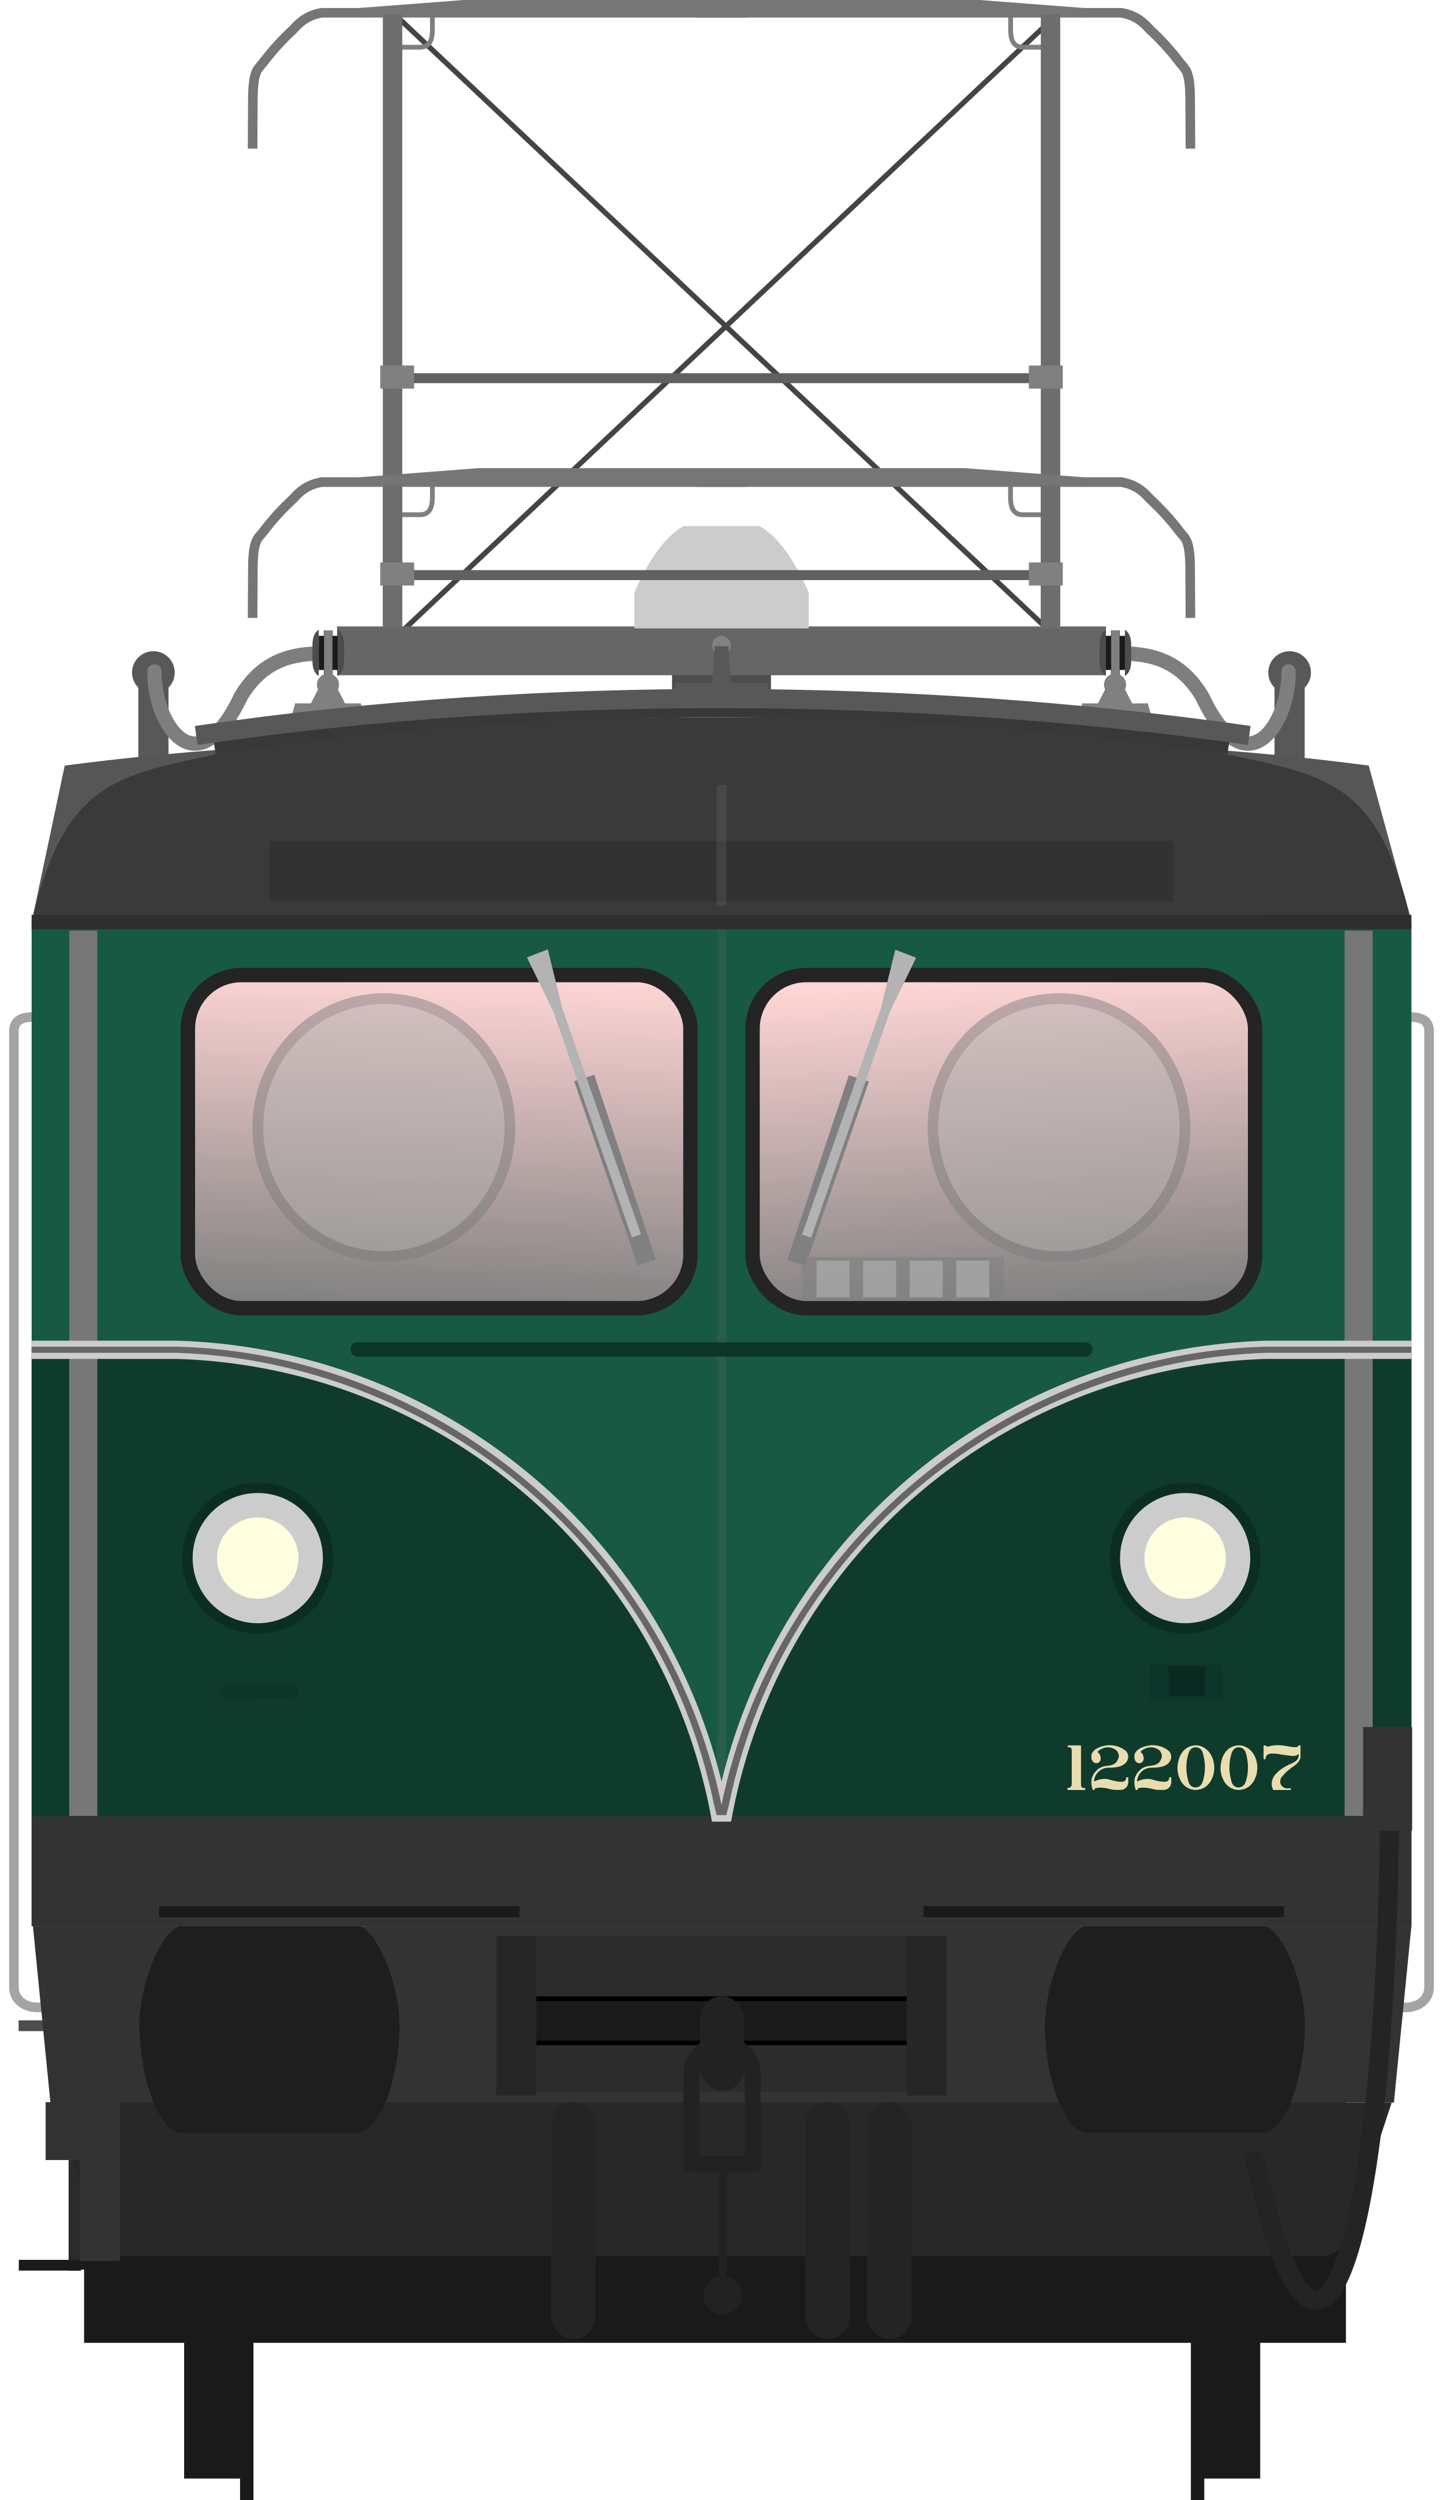 <?xml version="1.0" encoding="utf-8" standalone="no"?>
<!DOCTYPE svg PUBLIC "-//W3C//DTD SVG 1.1//EN" "http://www.w3.org/Graphics/SVG/1.1/DTD/svg11.dtd">
<svg version="1.1" width="301.02" height="521.49" xmlns="http://www.w3.org/2000/svg" xmlns:xlink="http://www.w3.org/1999/xlink">
<defs>
<linearGradient id="linearGradient4798" x1="61.277" x2="169.78" y1="317.29" y2="316.65" gradientUnits="userSpaceOnUse">
<stop stop-color="#ffd5d5" offset="0"/>
<stop stop-color="#808080" offset="1"/>
</linearGradient>
<linearGradient id="linearGradient4102" x1="109.68" x2="106.99" y1="187.34" y2="257.64" gradientUnits="userSpaceOnUse" xlink:href="#linearGradient4798"/>
<linearGradient id="linearGradient4104" x1="230.78" x2="235.09" y1="188.11" y2="257.38" gradientUnits="userSpaceOnUse" xlink:href="#linearGradient4798"/>
<filter id="filter1910-2-0" x="-2.236" y="-.201" width="5.472" height="1.401" color-interpolation-filters="sRGB">
<feGaussianBlur stdDeviation="6.686"/>
</filter>
<filter id="filter1910-2-0-7" x="-2.236" y="-.201" width="5.472" height="1.401" color-interpolation-filters="sRGB">
<feGaussianBlur stdDeviation="6.686"/>
</filter>
<filter id="filter14167" x="-.428" y="-.567" width="1.856" height="2.134" color-interpolation-filters="sRGB">
<feGaussianBlur stdDeviation="3.395"/>
</filter>
</defs>
<g transform="translate(-.191)" fill="none" stroke="#a4a4a4" stroke-width="2">
<g transform="translate(-4.6)">
<path d="m12.729 212.13c-1.685 0.026-5.256-0.299-5.032 3.333v199.3c0.174 2.725 2.706 4.055 5.032 3.976h1.979"/>
</g>
<g transform="matrix(-1 0 0 1 306 0)">
<path d="m12.729 212.13c-1.685 0.026-5.256-0.299-5.032 3.333v199.3c0.174 2.725 2.706 4.055 5.032 3.976h1.979"/>
</g>
</g>
<g transform="translate(-.651 7.445)">
<g transform="translate(-4.028 3.601)">
<path d="m36.678 124.79c-2.459 3e-5 -4.453 1.994-4.453 4.453-3.01e-4 1.183 0.47 2.317 1.307 3.152v22.002h6.293v-22.004c0.836-0.835 1.306-1.968 1.307-3.15-2.7e-5 -2.459-1.994-4.453-4.453-4.453z" fill="#585858"/>
<path d="m142.46 125.3h-65.71c-6.82 0-15.75-1.253-21.828 8.925-9.36 19.773-18.244 5.365-18.025-5.22" fill="none" stroke="#7e7e7e" stroke-linecap="round" stroke-width="3"/>
</g>
<g transform="matrix(-1 0 0 1 306.35 3.601)">
<path d="m36.678 124.79c-2.459 3e-5 -4.453 1.994-4.453 4.453-3.01e-4 1.183 0.47 2.317 1.307 3.152v22.002h6.293v-22.004c0.836-0.835 1.306-1.968 1.307-3.15-2.7e-5 -2.459-1.994-4.453-4.453-4.453z" fill="#585858"/>
<path d="m142.46 125.3h-65.71c-6.82 0-15.75-1.253-21.828 8.925-9.36 19.773-18.244 5.365-18.025-5.22" fill="none" stroke="#7e7e7e" stroke-linecap="round" stroke-width="3"/>
</g>
</g>
<g transform="translate(285.61 .402)">
<g transform="translate(-.486 5.018)">
<g transform="translate(-5.603 -66.149)">
<g transform="translate(-311.05 -89.79)" fill="#1a1a1a">
<rect x="69.941" y="632.17" width="13.436" height="35.357"/>
<rect x="81.608" y="631.65" width="2.796" height="40.684" stroke-width="1.527"/>
<rect transform="scale(-1,1)" x="-294.42" y="632.17" width="13.436" height="35.357"/>
<rect transform="scale(-1,1)" x="-282.75" y="631.65" width="2.796" height="40.684" stroke-width="1.527"/>
</g>
<rect x="-261.98" y="465.72" width="263.23" height="83.71" fill="#1a1a1a" stroke-width=".948"/>
<g transform="translate(-287.96 61.452)" fill-opacity=".999">
<rect x="22.75" y="420.72" width="2.584" height="52.197" fill="#2b2b2b"/>
<rect x="12.364" y="470.67" width="12.97" height="2.243" fill="#1a1a1a"/>
<rect x="12.319" y="420.72" width="13.015" height="2.243" fill="#4d4d4d"/>
</g>
<path d="m-268.53 499.32 9.161 27.725c0.968 3.408 3.704 4.316 5.947 4.316h249.11c2.243 0 4.981-0.908 5.949-4.316l9.159-27.725z" fill="#282828" stroke-width=".973"/>
<path d="m-272.65 462.54 3.646 36.779h280.26l3.648-36.779s-287.56 8.6e-4 -287.56 0z" fill="#333" stroke-width=".975"/>
<g transform="translate(-38.478 203.31)">
<rect x="-129.67" y="261.27" width="78.284" height="32.482" fill="#2c2c2c"/>
<path d="m-129.46 283.54h77.858" fill="none" stroke="#000" stroke-width="1px"/>
<rect x="-129.28" y="274.62" width="77.497" height="8.311" fill="#1a1a1a"/>
<path d="m-129.46 274.34h77.858" fill="none" stroke="#000" stroke-width="1px"/>
<rect x="-137.51" y="261.27" width="8.362" height="33.272" ry="0" fill="#262626"/>
<rect x="-51.916" y="261.27" width="8.362" height="33.272" ry="0" fill="#262626"/>
</g>
<path d="m-270 499.23v12.076h7.139v21.398h8.354v-33.475z" fill="#333"/>
<rect x="-270.48" y="532.38" width="16.012" height="1.777" fill="#1a1a1a"/>
<g transform="matrix(3.771 0 0 3.771 -311.39 74.226)" fill="#242424" stroke-width=".265">
<rect x="38.949" y="112.71" width="2.447" height="13.097" ry="1.224"/>
<rect x="56.424" y="112.71" width="2.447" height="13.097" ry="1.224"/>
<rect x="52.993" y="112.71" width="2.447" height="13.097" ry="1.224"/>
</g>
<rect x="-133.49" y="477.13" width="9.228" height="19.704" ry="4.614" fill="#222" stroke-width=".998"/>
<path d="m-135.26 513.68v-20.229c0-3.538 2.848-6.386 6.386-6.386s6.386 2.848 6.386 6.386v20.229" fill="none" stroke="#222" stroke-width="3.296"/>
<g transform="matrix(.998 0 0 .998 -278.9 66.087)" fill="#222">
<rect x="145" y="445.26" width="10.783" height="3.403" ry="0"/>
<rect x="149.67" y="446.56" width="1.562" height="25.812"/>
<circle cx="150.45" cy="474.31" r="4.062"/>
</g>
<g transform="translate(-288.5 63.211)">
<g transform="translate(100.59,-1.502)" fill="#1e1e1e">
<path d="m-53.415 400.7c-4.223 0.018-9.264 11.975-9.113 21.325 0.156 9.671 3.681 21.932 9.113 21.932h36.029c5.432 0 8.957-12.032 9.113-21.704 0.151-9.351-4.891-21.537-9.113-21.555z"/>
<path d="m171.49 400.66c4.222 0.018 9.264 11.975 9.113 21.325-0.156 9.671-3.681 21.932-9.113 21.932h-36.028c-5.432 0-8.956-12.032-9.113-21.703-0.151-9.35 4.89-21.536 9.113-21.554z"/>
</g>
</g>
</g>
</g>
<g transform="translate(-294.74 5.761)" fill="none">
<g stroke-width="1px">
<g transform="matrix(1 0 0 1.167 .047 -8.4)" stroke="#444">
<path d="m91.95 4.928 137.41 110.86"/>
<path d="m229.08 4.928-137.41 110.86"/>
</g>
<path d="m219.93 94.525v3.054c0.01 2.389 0.743 3.628 2.588 3.628h4.218" stroke="#7f7f7f"/>
<g transform="translate(63.022,95.451)" stroke="#7f7f7f">
<path d="m36.309-98.452v3.054c-0.01 2.389-0.743 3.628-2.588 3.628h-4.218"/>
<path d="m156.93-98.452v3.054c0.01 2.389 0.743 3.628 2.588 3.628h4.218"/>
</g>
</g>
<g transform="translate(9.871,-61.202)" stroke="#767676" stroke-width="2">
<g transform="translate(-15.419,-6.746)">
<path d="m170.3 64.452h-88.478c-2.784 0.46-4.515 1.799-5.912 3.417-2.315 2.146-4.469 4.468-6.394 7.043-1.132 1.391-1.955 1.662-2.083 6.86l-0.066 11.023"/>
<path d="m89.585 64.456 24.923-1.909h55.8"/>
</g>
<g transform="translate(0,-6.839)">
<path d="m144.66 64.545h88.478c2.784 0.46 4.515 1.799 5.912 3.417 2.315 2.146 4.469 4.468 6.394 7.043 1.132 1.391 1.955 1.662 2.083 6.86l0.066 11.023"/>
<path d="m225.37 64.549-24.923-1.909h-55.8"/>
</g>
</g>
</g>
<g transform="matrix(1 0 0 3.874 -288.96 -265.26)" fill="#6d6d6d" stroke-width="1.022">
<rect x="83.214" y="69.133" width="4.05" height="32.877"/>
<rect x="220.47" y="69.133" width="4.05" height="32.877"/>
</g>
<path d="m-195.41 100.28v3.054c-0.01 2.389-0.743 3.628-2.588 3.628h-4.218" fill="none" stroke="#7f7f7f" stroke-width="1px"/>
<rect x="-145.42" y="121.87" width="20.635" height="26.97" fill="#4d4d4d"/>
<rect x="-215.3" y="130.27" width="160.4" height="10.182" fill="#666"/>
<g transform="translate(-284.87 35.61)" fill="none" stroke="#767676" stroke-width="2">
<g transform="translate(-15.419 .093)">
<path d="m170.3 64.452h-88.478c-2.784 0.46-4.515 1.799-5.912 3.417-2.315 2.146-4.469 4.468-6.394 7.043-1.132 1.391-1.955 1.662-2.083 6.86l-0.066 11.023"/>
<path d="m89.585 64.456 24.923-1.909h55.8"/>
</g>
<path d="m144.66 64.545h88.478c2.784 0.46 4.515 1.799 5.912 3.417 2.315 2.146 4.469 4.468 6.394 7.043 1.132 1.391 1.955 1.662 2.083 6.86l0.066 11.023"/>
<path d="m225.37 64.549-24.923-1.909h-55.8"/>
</g>
<g transform="translate(-288.96 28.695)" fill="#6d6d6d">
<rect x="83.214" y="72.233" width="4.05" height="29.777"/>
<rect x="220.47" y="72.233" width="4.05" height="29.777"/>
</g>
<path d="m-143.02 109.34c-4.431 2.501-7.759 8.183-10.256 13.82v7.519h36.363v-7.519c-2.497-5.637-5.825-11.319-10.256-13.82z" fill="#ccc"/>
<ellipse cx="-135.1" cy="134.24" rx="1.933" ry="1.993" fill="#828282"/>
<g transform="translate(-294.74 16.744)">
<path d="m89.418 102.82h140.44" fill="none" stroke="#606060" stroke-width="2.077"/>
<g transform="translate(.2 4)" fill="#808080">
<rect x="88.247" y="96.179" width="7.075" height="4.817"/>
<rect x="223.56" y="96.179" width="7.075" height="4.817"/>
</g>
</g>
<g transform="translate(-294.74 26.744)">
<path d="m89.418 51.741h140.44" fill="none" stroke="#606060" stroke-width="2.077"/>
<g transform="translate(.2 -47.075)" fill="#808080">
<rect x="88.247" y="96.179" width="7.075" height="4.817"/>
<rect x="223.56" y="96.179" width="7.075" height="4.817"/>
</g>
</g>
<g transform="translate(-.971)">
<g transform="translate(-24,4)">
<g transform="translate(-294.32 20.744)">
<g transform="matrix(0 -.506 -.506 0 335.7 158.82)">
<g transform="translate(-17.553 -.609)">
<rect x="104.94" y="133.71" width="14.067" height="7.892" fill="#1a1a1a" stroke-width="1.494"/>
<path d="m108.35 131.13h6.755c5.287-0.049 6.372 2.584 6.372 2.584h-19.016s1.115-2.535 5.887-2.584z" fill="#4d4d4d"/>
<path d="m108.35 144.18h6.755c5.287 0.049 6.372-2.584 6.372-2.584h-19.016s1.115 2.535 5.887 2.584z" fill="#4d4d4d"/>
<g transform="translate(15.797 .37)" fill="#3a3a3a" stroke-width="1.149">
<rect x="86.884" y="135.46" width="18.585" height=".585"/>
<rect x="86.884" y="138.53" width="18.585" height=".585"/>
</g>
</g>
<rect transform="matrix(0,-1,-1,0,0,0)" x="-138.73" y="-103.71" width="3.363" height="18.585" fill="#808080" stop-color="#000" stroke-linecap="round" stroke-linejoin="bevel" stroke-width="1.975"/>
</g>
</g>
<g fill="#808080" stroke-linecap="round" stroke-linejoin="bevel">
<rect transform="matrix(.971 .24 -.279 .96 0 0)" x="6.242" y="146.64" width="2.497" height="13.661" stop-color="#000" stroke-width=".882"/>
<rect transform="matrix(-.971 .24 .279 .96 0 0)" x="60.119" y="133.18" width="2.497" height="13.661" stop-color="#000" stroke-width=".882"/>
<rect x="-34.851" y="142.32" width="13.643" height="2.849" stop-color="#000" stroke-width=".98"/>
<circle cx="-28.03" cy="138.42" r="2.307" stop-color="#000"/>
<path d="m-29.593 138.42h3.127l2.312 4.5h-7.75z" stop-color="#000" stroke-width="1.075"/>
</g>
</g>
<g transform="translate(-188.19 4)">
<g transform="translate(-294.32 20.744)">
<g transform="matrix(0 -.506 -.506 0 335.7 158.82)">
<g transform="translate(-17.553 -.609)">
<rect x="104.94" y="133.71" width="14.067" height="7.892" fill="#1a1a1a" stroke-width="1.494"/>
<path d="m108.35 131.13h6.755c5.287-0.049 6.372 2.584 6.372 2.584h-19.016s1.115-2.535 5.887-2.584z" fill="#4d4d4d"/>
<path d="m108.35 144.18h6.755c5.287 0.049 6.372-2.584 6.372-2.584h-19.016s1.115 2.535 5.887 2.584z" fill="#4d4d4d"/>
<g transform="translate(15.797 .37)" fill="#3a3a3a" stroke-width="1.149">
<rect x="86.884" y="135.46" width="18.585" height=".585"/>
<rect x="86.884" y="138.53" width="18.585" height=".585"/>
</g>
</g>
<rect transform="matrix(0,-1,-1,0,0,0)" x="-138.73" y="-103.71" width="3.363" height="18.585" fill="#808080" stop-color="#000" stroke-linecap="round" stroke-linejoin="bevel" stroke-width="1.975"/>
</g>
</g>
<g fill="#808080" stroke-linecap="round" stroke-linejoin="bevel">
<rect transform="matrix(.971 .24 -.279 .96 0 0)" x="6.242" y="146.64" width="2.497" height="13.661" stop-color="#000" stroke-width=".882"/>
<rect transform="matrix(-.971 .24 .279 .96 0 0)" x="60.119" y="133.18" width="2.497" height="13.661" stop-color="#000" stroke-width=".882"/>
<rect x="-34.851" y="142.32" width="13.643" height="2.849" stop-color="#000" stroke-width=".98"/>
<circle cx="-28.03" cy="138.42" r="2.307" stop-color="#000"/>
<path d="m-29.593 138.42h3.127l2.312 4.5h-7.75z" stop-color="#000" stroke-width="1.075"/>
</g>
</g>
</g>
<rect x="-279.01" y="191.93" width="287.83" height="209.48" fill="#175943" stroke-width=".856"/>
<path d="m-279.01 281.97v96.492h141.91c-9.679-54.537-56.277-94.812-111.64-96.492z" fill="#0f3b2d" stop-color="#000"/>
<path d="m8.82 281.97v96.492h-141.91c9.679-54.537 56.277-94.812 111.64-96.492z" fill="#0f3b2d" stop-color="#000"/>
<g fill="#fdee00">
<g stroke-linejoin="bevel">
<path d="m-135.1 193.31v185.15" fill="none" opacity=".165" stop-color="#000" stroke="#757575" stroke-width="2"/>
</g>
</g>
<g transform="translate(-306.29 15.29)" stroke="#242424" stroke-linecap="round" stroke-linejoin="bevel" stroke-width="3">
<rect x="59.876" y="187.7" width="104.83" height="69.492" ry="11.2" fill="url(#linearGradient4102)"/>
<rect x="177.67" y="187.7" width="104.83" height="69.492" ry="11.2" fill="url(#linearGradient4104)"/>
</g>
<path d="m-279.01 191.93 6.907-32.637c45.263-5.947 92.551-6.1 138.94-6.1v38.737" fill="#565656" stroke-width=".807"/>
<path d="m8.818 191.93-8.907-32.637c-45.263-5.947-90.551-6.1-136.94-6.1v38.737" fill="#565656" stroke-width=".807"/>
<path d="m-135.1 149.2c-38.349 0-67.311 1.732-103.85 7.42-22.064 4.702-33.137 5.595-40.066 35.316 0 0 287.83-1.5e-4 287.83 0-6.929-29.722-18-30.614-40.064-35.316-36.537-5.688-65.501-7.42-103.85-7.42zm28.048-37.853v185.15" fill="#3a3a3a" stroke-width=".885"/>
<rect x="-279.01" y="378.46" width="287.83" height="22.951" fill="#333" stroke-width="1.015"/>
<path d="m-238.94 154.62c70.732-10.246 139.86-9.535 207.7 0" fill="none" stop-color="#000" stroke="#383838" stroke-linecap="square" stroke-linejoin="bevel" stroke-width="4"/>
<path d="m-242.69 152.73c70.732-10.246 147.86-9.535 215.7 0" fill="none" stop-color="#000" stroke="#585858" stroke-linecap="square" stroke-linejoin="bevel" stroke-width="4"/>
<g transform="translate(-294.88 22)">
<g transform="matrix(.99 -.14 -.14 -.99 67.368 459.91)">
<g transform="matrix(3.652 .939 -.939 3.652 58.842 -36.134)">
<path d="m43.485 63.605-0.895 0.746-7.061-8.146 0.81-0.682z" fill="#808080"/>
<path d="m37.227 56.84 8.799 9.885 2.489 2.207-0.895 0.852-1.99-2.708-8.801-9.885z" fill="#b3b3b3"/>
</g>
</g>
<g transform="rotate(188.06 142.29 221.07)">
<g transform="matrix(3.652 .939 -.939 3.652 58.842 -36.134)">
<path d="m43.485 63.605-0.895 0.746-7.061-8.146 0.81-0.682z" fill="#808080"/>
<path d="m37.227 56.84 8.799 9.885 2.489 2.207-0.895 0.852-1.99-2.708-8.801-9.885z" fill="#b3b3b3"/>
</g>
</g>
</g>
<g transform="translate(.265)" fill="#777">
<rect transform="matrix(-.815 0 0 2.31 -30.736 -214.31)" x="288.15" y="176.64" width="7.176" height="79.939" filter="url(#filter1910-2-0)"/>
<rect transform="matrix(-.815 0 0 2.31 235.31 -214.31)" x="288.15" y="176.64" width="7.176" height="79.939" filter="url(#filter1910-2-0-7)"/>
</g>
<g transform="matrix(3.402 0 0 3.402 -473.55 -222.42)">
<g transform="matrix(1.226,0,0,1.226,-14.438,-40.615)">
<circle transform="matrix(-.707 .707 .707 .707 0 0)" cx="34.068" cy="198.3" r="3.781" fill="#0b2e23" stroke-width=".275"/>
<circle transform="matrix(-.707 .707 .707 .707 0 0)" cx="34.068" cy="198.3" r="3.257" fill="#ccc" stroke-width=".237"/>
<circle transform="matrix(-.707 .707 .707 .707 0 0)" cx="34.068" cy="198.3" r="2.035" fill="#ffffe0" stroke-width=".202"/>
</g>
<g transform="matrix(1.226,0,0,1.226,-71.304,-40.615)">
<circle transform="matrix(-.707 .707 .707 .707 0 0)" cx="34.068" cy="198.3" r="3.781" fill="#0b2e23" stroke-width=".275"/>
<circle transform="matrix(-.707 .707 .707 .707 0 0)" cx="34.068" cy="198.3" r="3.257" fill="#ccc" stroke-width=".237"/>
<circle transform="matrix(-.707 .707 .707 .707 0 0)" cx="34.068" cy="198.3" r="2.035" fill="#ffffe0" stroke-width=".202"/>
</g>
</g>
</g>
<g>
<rect transform="translate(285.61 .402)" x="-118.27" y="261.8" width="42.015" height="9.176" fill="#808080" opacity=".596" stop-color="#000" style="paint-order:stroke fill markers"/>
<g transform="translate(-.175 -.147)" fill="#b3b3b3" opacity=".596">
<rect x="170.5" y="263.11" width="6.889" height="7.657" opacity="1" stop-color="#000" style="paint-order:stroke fill markers"/>
<rect x="180.22" y="263.11" width="6.889" height="7.657" stop-color="#000" style="paint-order:stroke fill markers"/>
<rect x="189.94" y="263.11" width="6.889" height="7.657" stop-color="#000" style="paint-order:stroke fill markers"/>
<rect x="199.66" y="263.11" width="6.889" height="7.657" stop-color="#000" style="paint-order:stroke fill markers"/>
</g>
</g>
<g transform="matrix(.988 0 0 .988 .075 3.369)" fill="#ccc">
<path d="m6.6 279.65v3.848h30.643a118.42 118.42 0 0 1 113 97.668h3.779a122.11 122.11 0 0 0-116.78-101.52z" stop-color="#000"/>
<path d="m297.94 279.65v3.848h-30.643a118.42 118.42 0 0 0-113 97.668h-3.779a122.11 122.11 0 0 1 116.78-101.52z" stop-color="#000"/>
</g>
<g transform="translate(-.739)">
<path d="m48.2 352.97 13.362-0.364" fill="#ff0" stop-color="#000" stroke="#0d3529" stroke-linecap="round" stroke-linejoin="bevel" stroke-width="3"/>
<g transform="translate(-164.12,204.65)">
<g transform="translate(384,-225.42)">
<g transform="translate(0,-3.714)">
<g transform="matrix(3.771,0,0,3.771,-35.759,16.168)">
<rect x="14.947" y="94.274" width="4.063" height="2.032" fill="#0d3529"/>
<rect x="16.011" y="94.371" width="2.032" height="1.645" fill="#0a2920"/>
</g>
</g>
</g>
</g>
</g>
<g transform="translate(-9.496 -1.599)" fill="#1a1a1a" stroke-width=".843">
<rect x="42.684" y="399.22" width="75.179" height="2.307"/>
<rect x="202.15" y="399.22" width="75.179" height="2.307"/>
</g>
<path d="m289.88 375.19c-0.375 89.194-13.922 140.3-28.125 75.47" fill="none" stroke="#242424" stroke-linecap="round" stroke-width="3.99"/>
<rect x="284.35" y="360.24" width="10.229" height="21.642" ry="0" fill="#333" stroke-width=".868"/>
<path d="m74.616 281.5h151.79" fill="none" stop-color="#000" stroke="#0d3529" stroke-linecap="round" stroke-linejoin="bevel" stroke-width="3"/>
<rect transform="matrix(9.9 0 0 .88 -159.33 24.788)" x="21.779" y="171.16" width="19.033" height="14.376" fill="#323232" filter="url(#filter14167)" stop-color="#000" style="mix-blend-mode:normal"/>
<path d="m150.51 163.75v25.15" fill="none" opacity=".165" stop-color="#000" stroke="#969696" stroke-width="2"/>
<path d="m6.594 192.34 287.83-6e-3" fill="none" stop-color="#000" stroke="#2e2e2e" stroke-linejoin="bevel" stroke-width="3"/>
<path d="m149.07 134.79-0.553 7.643h3.983l-0.553-7.643z" fill="#585858" stroke-width=".29"/>
<rect x="140.79" y="142.44" width="19.43" height="5.231" fill="#585858" stop-color="#000"/>
<g fill="#e9ddaf" stop-color="#000" stroke-linecap="round" stroke-linejoin="bevel" stroke-width="5" style="paint-order:stroke fill markers">
<path d="m222.82 364.08h2.552q0.137-7e-3 0.137 0.085v8.268q0 0.111 0.065 0.247 0.104 0.169 0.299 0.247 0.085 0.046 0.443 0.046 0.039 0 0.059 0.039v0.299q-7e-3 0.072-0.033 0.072h-3.568q-0.104-0.026-0.104-0.117v-0.221q-7e-3 -0.098 0.189-0.091 0.345-0.052 0.417-0.13 0.189-0.208 0.208-0.267 0.019-0.065 0.059-0.234l0.033-0.156v-7.116q-0.019-0.247-0.098-0.345-0.098-0.13-0.195-0.182l-0.137-0.052-0.039-0.013q7e-3 0-0.085-7e-3h-0.182q-0.091 0-0.098-0.059v-0.26q0.026-0.052 0.078-0.052z"/>
<path d="m231.25 364.04h0.312l0.208 7e-3q0.358 0.026 0.723 0.085 0.54 0.117 0.677 0.169 0.143 0.046 0.241 0.091 0.104 0.039 0.345 0.156l0.358 0.182 0.26 0.156 0.182 0.117 0.241 0.182q0.124 0.104 0.182 0.189 0.019 0 0.072 0.091 0.137 0.176 0.234 0.488l0.046 0.189 0.013 0.195v0.312q-0.059 0.391-0.234 0.697-0.15 0.228-0.254 0.365-0.052 0.059-0.143 0.143-0.091 0.078-0.241 0.182-0.15 0.104-0.417 0.247-0.169 0.078-0.267 0.124-0.098 0.039-0.306 0.098-0.202 0.059-0.508 0.104-0.306 0.046-0.586 0.078-0.28 0.033-0.898 0.046-0.618 7e-3 -0.71 0.026-0.091 0.019-0.189 0.039-0.098 0.019-0.241 0.059-0.143 0.039-0.319 0.13-0.319 0.137-0.514 0.28-0.195 0.143-0.247 0.189-0.052 0.046-0.104 0.098-0.046 0.046-0.124 0.124t-0.124 0.13q-0.039 0.052-0.117 0.163-0.078 0.111-0.156 0.234-0.072 0.117-0.124 0.234-0.052 0.111-0.124 0.299-0.072 0.182-0.111 0.378-0.033 0.195-0.065 0.495l0.436-0.182 0.091-0.039 0.378-0.137v7e-3q0.632-0.176 1.458-0.195l0.241 0.013q0.397 0.059 0.814 0.189 0.417 0.13 0.905 0.241 0.488 0.111 0.937 0.143 0.449 0.033 0.749 0t0.508-0.26q0.124-0.156 0.15-0.228 0.033-0.072 0.026-0.339 0.033-0.091 0.13-0.091h0.254q0.078 0.033 0.072 0.098v1.048q-0.137 0.586-0.26 0.768-0.124 0.176-0.306 0.326-0.176 0.15-0.286 0.215-0.111 0.059-0.352 0.117 0 0.013-0.234 0.052l-0.566 0.019q-0.931 7e-3 -1.452-0.104-0.514-0.111-1.048-0.241-0.534-0.137-1.595-0.137-0.762 0.091-0.846 0.176-0.085 0.085-0.085 0.221-7e-3 0.085-0.117 0.085h-0.195q-0.078-0.013-0.104-0.098-0.019-0.085-0.137-0.469-0.111-0.384-0.111-1.016 0-0.638 0.078-0.859 0.078-0.221 0.15-0.397 0.072-0.176 0.176-0.378 0.104-0.202 0.267-0.397 0.169-0.202 0.436-0.475 0.267-0.273 0.41-0.365 0.143-0.091 0.247-0.143 0.111-0.059 0.221-0.111 0.117-0.059 0.339-0.137 0.228-0.078 0.475-0.124 0.254-0.052 0.586-0.085 0.339-0.039 0.482-0.059 0.143-0.026 0.319-0.085 0.182-0.059 0.358-0.13 0.176-0.078 0.495-0.306 0.221-0.169 0.495-0.729 0.273-0.566 0.169-0.977-0.104-0.417-0.306-0.716-0.202-0.306-0.801-0.586-0.599-0.286-1.198-0.247-0.599 0.039-0.794 0.111-0.189 0.072-0.358 0.15-0.169 0.072-0.247 0.111-0.078 0.039-0.137 0.072-0.052 0.033-0.163 0.124-0.111 0.085-0.189 0.137-0.072 0.052-0.137 0.117-0.059 0.065-0.072 0.15 0.254 0.202 0.358 0.378 0.104 0.169 0.169 0.345 0.072 0.169 0.111 0.508 0.046 0.339-0.176 0.71-0.215 0.365-0.618 0.384-0.404 0.013-0.605-0.124-0.202-0.143-0.306-0.293-0.098-0.156-0.163-0.332-0.065-0.176-0.078-0.684-7e-3 -0.514 0.312-0.918 0.326-0.404 0.573-0.553 0.254-0.156 0.501-0.273 0.247-0.124 0.449-0.202 0.202-0.078 0.527-0.169 0.326-0.098 0.99-0.176l0.137-0.013h0.039z"/>
<path d="m240.22 364.04h0.312l0.208 7e-3q0.358 0.026 0.723 0.085 0.54 0.117 0.677 0.169 0.143 0.046 0.241 0.091 0.104 0.039 0.345 0.156l0.358 0.182 0.26 0.156 0.182 0.117 0.241 0.182q0.124 0.104 0.182 0.189 0.019 0 0.072 0.091 0.137 0.176 0.234 0.488l0.046 0.189 0.013 0.195v0.312q-0.059 0.391-0.234 0.697-0.15 0.228-0.254 0.365-0.052 0.059-0.143 0.143-0.091 0.078-0.241 0.182-0.15 0.104-0.417 0.247-0.169 0.078-0.267 0.124-0.098 0.039-0.306 0.098-0.202 0.059-0.508 0.104-0.306 0.046-0.586 0.078-0.28 0.033-0.898 0.046-0.618 7e-3 -0.71 0.026-0.091 0.019-0.189 0.039-0.098 0.019-0.241 0.059-0.143 0.039-0.319 0.13-0.319 0.137-0.514 0.28-0.195 0.143-0.247 0.189-0.052 0.046-0.104 0.098-0.046 0.046-0.124 0.124t-0.124 0.13q-0.039 0.052-0.117 0.163-0.078 0.111-0.156 0.234-0.072 0.117-0.124 0.234-0.052 0.111-0.124 0.299-0.072 0.182-0.111 0.378-0.033 0.195-0.065 0.495l0.436-0.182 0.091-0.039 0.378-0.137v7e-3q0.632-0.176 1.458-0.195l0.241 0.013q0.397 0.059 0.814 0.189 0.417 0.13 0.905 0.241 0.488 0.111 0.938 0.143 0.449 0.033 0.749 0t0.508-0.26q0.124-0.156 0.15-0.228 0.033-0.072 0.026-0.339 0.033-0.091 0.13-0.091h0.254q0.078 0.033 0.072 0.098v1.048q-0.137 0.586-0.26 0.768-0.124 0.176-0.306 0.326-0.176 0.15-0.286 0.215-0.111 0.059-0.352 0.117 0 0.013-0.234 0.052l-0.566 0.019q-0.931 7e-3 -1.452-0.104-0.514-0.111-1.048-0.241-0.534-0.137-1.595-0.137-0.762 0.091-0.846 0.176-0.085 0.085-0.085 0.221-7e-3 0.085-0.117 0.085h-0.195q-0.078-0.013-0.104-0.098-0.019-0.085-0.137-0.469-0.111-0.384-0.111-1.016 0-0.638 0.078-0.859 0.078-0.221 0.15-0.397 0.072-0.176 0.176-0.378 0.104-0.202 0.267-0.397 0.169-0.202 0.436-0.475 0.267-0.273 0.41-0.365 0.143-0.091 0.247-0.143 0.111-0.059 0.221-0.111 0.117-0.059 0.339-0.137 0.228-0.078 0.475-0.124 0.254-0.052 0.586-0.085 0.339-0.039 0.482-0.059 0.143-0.026 0.319-0.085 0.182-0.059 0.358-0.13 0.176-0.078 0.495-0.306 0.221-0.169 0.495-0.729 0.273-0.566 0.169-0.977-0.104-0.417-0.306-0.716-0.202-0.306-0.801-0.586-0.599-0.286-1.198-0.247-0.599 0.039-0.794 0.111-0.189 0.072-0.358 0.15-0.169 0.072-0.247 0.111-0.078 0.039-0.137 0.072-0.052 0.033-0.163 0.124-0.111 0.085-0.189 0.137-0.072 0.052-0.137 0.117-0.059 0.065-0.072 0.15 0.254 0.202 0.358 0.378 0.104 0.169 0.169 0.345 0.072 0.169 0.111 0.508 0.046 0.339-0.176 0.71-0.215 0.365-0.618 0.384-0.404 0.013-0.605-0.124-0.202-0.143-0.306-0.293-0.098-0.156-0.163-0.332-0.065-0.176-0.078-0.684-7e-3 -0.514 0.312-0.918 0.326-0.404 0.573-0.553 0.254-0.156 0.501-0.273 0.247-0.124 0.449-0.202 0.202-0.078 0.527-0.169 0.326-0.098 0.99-0.176l0.137-0.013h0.039z"/>
<path d="m249.33 364.07h0.293q0.234 0.013 0.462 0.052 0.234 0.039 0.638 0.208 0.195 0.078 0.391 0.189 0.189 0.104 0.534 0.358 0.391 0.365 0.56 0.573 0.091 0.098 0.345 0.495l0.176 0.332 0.124 0.267q0.117 0.228 0.202 0.527 0.072 0.215 0.156 0.651 0.072 0.365 0.078 0.566 7e-3 0.189 0.019 0.482l-7e-3 0.202q-0.046 0.488-0.072 0.703t-0.182 0.775l-0.104 0.28q-0.124 0.326-0.384 0.801-0.156 0.26-0.339 0.488-0.117 0.143-0.345 0.371l-0.091 0.098-0.462 0.332-0.326 0.182q-0.221 0.098-0.312 0.137-0.085 0.033-0.221 0.072-0.137 0.033-0.293 0.072-0.15 0.033-0.482 0.078l-0.254 0.013-0.293-0.013q-0.436-0.059-0.566-0.091-0.124-0.039-0.345-0.111-0.443-0.176-0.827-0.443-0.267-0.195-0.553-0.488-0.254-0.28-0.456-0.638l-0.104-0.169q-0.189-0.384-0.326-0.723-0.117-0.332-0.202-0.71-0.137-0.625-0.137-1.081 0-0.924 0.273-1.862 0.072-0.299 0.202-0.553 0.098-0.267 0.247-0.521 0.124-0.234 0.352-0.56 0.391-0.443 0.664-0.645 0.215-0.15 0.449-0.28 0.228-0.13 0.69-0.286l7e-3 7e-3q0-0.013 0.326-0.085l0.156-0.019v7e-3l0.124-0.026v7e-3q0.046-0.013 0.215-0.019zm-0.059 0.417q-0.358 0.039-0.54 0.15-0.176 0.111-0.267 0.189-0.085 0.078-0.182 0.208-0.098 0.13-0.208 0.358-0.143 0.254-0.332 1.055-0.065 0.267-0.091 0.404-0.026 0.13-0.065 0.371-0.033 0.234-0.059 0.462-0.019 0.221-0.039 0.892v0.501q0.013 0.078 0.013 0.267l0.033 0.378 0.013 0.124q0.072 0.521 0.137 0.859 0.169 0.749 0.234 0.944 0.065 0.189 0.156 0.41 0.117 0.202 0.26 0.358 0.202 0.182 0.312 0.234 0.137 0.091 0.371 0.163 0.215 0.039 0.43 0.039 0.371 0 0.807-0.28 0.312-0.247 0.397-0.436 0.104-0.13 0.267-0.579l0.059-0.202 0.065-0.221q0.039-0.189 0.085-0.358l0.033-0.195q0.013-7e-3 0.039-0.169 0.033-0.163 0.065-0.378 0.039-0.221 0.078-0.99l7e-3 -0.156v-0.176l-7e-3 -0.417 7e-3 -7e-3 -0.013-0.169-7e-3 -0.247-0.111-0.853q-0.078-0.475-0.156-0.807v-0.02q-0.098-0.384-0.254-0.82-0.039-0.137-0.319-0.462-0.241-0.215-0.306-0.247-0.059-0.033-0.137-0.065-0.072-0.039-0.267-0.078-0.189-0.039-0.332-0.046z"/>
<path d="m258.31 364.07h0.293q0.234 0.013 0.462 0.052 0.234 0.039 0.638 0.208 0.195 0.078 0.391 0.189 0.189 0.104 0.534 0.358 0.391 0.365 0.56 0.573 0.091 0.098 0.345 0.495l0.176 0.332 0.124 0.267q0.117 0.228 0.202 0.527 0.072 0.215 0.156 0.651 0.072 0.365 0.078 0.566 7e-3 0.189 0.019 0.482l-7e-3 0.202q-0.046 0.488-0.072 0.703t-0.182 0.775l-0.104 0.28q-0.124 0.326-0.384 0.801-0.156 0.26-0.339 0.488-0.117 0.143-0.345 0.371l-0.091 0.098-0.462 0.332-0.326 0.182q-0.221 0.098-0.312 0.137-0.085 0.033-0.221 0.072-0.137 0.033-0.293 0.072-0.15 0.033-0.482 0.078l-0.254 0.013-0.293-0.013q-0.436-0.059-0.566-0.091-0.124-0.039-0.345-0.111-0.443-0.176-0.827-0.443-0.267-0.195-0.553-0.488-0.254-0.28-0.456-0.638l-0.104-0.169q-0.189-0.384-0.326-0.723-0.117-0.332-0.202-0.71-0.137-0.625-0.137-1.081 0-0.924 0.273-1.862 0.072-0.299 0.202-0.553 0.098-0.267 0.247-0.521 0.124-0.234 0.352-0.56 0.391-0.443 0.664-0.645 0.215-0.15 0.449-0.28 0.228-0.13 0.69-0.286l7e-3 7e-3q0-0.013 0.326-0.085l0.156-0.019v7e-3l0.124-0.026v7e-3q0.046-0.013 0.215-0.019zm-0.059 0.417q-0.358 0.039-0.54 0.15-0.176 0.111-0.267 0.189-0.085 0.078-0.182 0.208-0.098 0.13-0.208 0.358-0.143 0.254-0.332 1.055-0.065 0.267-0.091 0.404-0.026 0.13-0.065 0.371-0.033 0.234-0.059 0.462-0.019 0.221-0.039 0.892v0.501q0.013 0.078 0.013 0.267l0.033 0.378 0.013 0.124q0.072 0.521 0.137 0.859 0.169 0.749 0.234 0.944 0.065 0.189 0.156 0.41 0.117 0.202 0.26 0.358 0.202 0.182 0.312 0.234 0.137 0.091 0.371 0.163 0.215 0.039 0.43 0.039 0.371 0 0.807-0.28 0.312-0.247 0.397-0.436 0.104-0.13 0.267-0.579l0.059-0.202 0.065-0.221q0.039-0.189 0.085-0.358l0.033-0.195q0.013-7e-3 0.039-0.169 0.033-0.163 0.065-0.378 0.039-0.221 0.078-0.99l7e-3 -0.156v-0.176l-7e-3 -0.417 7e-3 -7e-3 -0.013-0.169-7e-3 -0.247-0.111-0.853q-0.078-0.475-0.156-0.807v-0.02q-0.098-0.384-0.254-0.82-0.039-0.137-0.319-0.462-0.241-0.215-0.306-0.247-0.059-0.033-0.137-0.065-0.072-0.039-0.267-0.078-0.189-0.039-0.332-0.046z"/>
<path d="m266.49 364.03 0.052 7e-3 7e-3 -7e-3 0.033 7e-3h0.182l0.033 7e-3 7e-3 -7e-3h7e-3l0.091 0.013 0.026-7e-3 0.13 7e-3v0.013l7e-3 -0.013h7e-3q0.306 0.026 0.599 0.065l7e-3 -7e-3 0.358 0.059 7e-3 -7e-3 0.352 0.065 7e-3 -7e-3 0.13 0.033 0.013-7e-3q0.176 0.039 0.384 0.072l0.189 0.039 7e-3 -7e-3h7e-3l0.176 0.039 0.033-7e-3q0.456 0.072 0.651 0.072h0.026l7e-3 7e-3 7e-3 -7e-3h7e-3l0.156 7e-3 7e-3 7e-3 7e-3 -7e-3h0.085q0.339-0.039 0.339-0.085 0.039 0 0.195-0.156 0.026-0.163 0.15-0.156h0.247q0.065 0.033 0.065 0.156v2.344l-0.026 0.163-0.046 0.15q-0.085 0.234-0.299 0.56-0.078 0.117-0.202 0.241-0.065 0.104-0.156 0.176-0.059 0.091-0.247 0.228 0 0.026-0.085 0.065l-0.299 0.247-0.215 0.143q-0.475 0.332-0.801 0.599-0.163 0.124-0.397 0.345-0.065 0.039-0.169 0.143-0.111 0.098-0.43 0.423-0.221 0.241-0.475 0.56 0 0.026-0.182 0.254l-0.065 0.117q-0.13 0.319-0.13 0.462l-7e-3 0.019v0.052l7e-3 0.039-7e-3 0.039v0.091l7e-3 0.052h-7e-3q0.013 0.033 0.013 0.13v7e-3q0.019 0.013 0.019 0.065 0.013 0 0.046 0.176 0.026 0.019 0.091 0.189l0.059 0.091 0.111 0.143q0.221 0.247 0.436 0.358 0.156 0.072 0.365 0.117 0.143 0.052 0.99 0.033 0.111 0 0.111 0.072v0.169q7e-3 0.091-0.098 0.104h-3.561q-0.085 0-0.247-0.54l-0.091-0.397 7e-3 -0.013-0.019-0.137 7e-3 -7e-3 -7e-3 -0.052v-0.286l7e-3 -0.039-7e-3 -0.026 7e-3 -0.059-7e-3 -0.019q0.013 0 0.052-0.273 0.091-0.436 0.28-0.781 0.215-0.391 0.462-0.658 0.358-0.384 0.69-0.677 0.339-0.306 0.755-0.566 0.143-0.111 0.267-0.163 0.059-0.059 0.547-0.326 0.534-0.273 1.003-0.475l0.339-0.163 0.384-0.215q0.26-0.163 0.423-0.319 0.208-0.234 0.26-0.365 0.15-0.286 0.15-0.488l7e-3 -0.234q0-0.241-0.065-0.241-0.15 0.156-0.319 0.267l-0.143 0.059-0.293 0.072-7e-3 7e-3v-7e-3l-0.098 0.019v-7e-3l-0.072 0.013-0.026-7e-3 -0.039 7e-3v-7e-3l-7e-3 7e-3 -0.176-0.013-7e-3 7e-3h-7e-3l-0.026-7e-3 -0.019 7e-3 -0.013-0.013-7e-3 7e-3 -0.267-0.019-0.091-7e-3q-0.026-7e-3 -0.241-0.026l-0.065-7e-3 -1.445-0.195-0.469-0.091-0.339-0.059q-0.267-0.046-0.645-0.078l-0.378-0.013-0.391 7e-3 -0.143 7e-3 -0.091 7e-3q-0.065 7e-3 -0.15 0.026l-0.143 0.039-0.163 0.059q-0.182 0.104-0.293 0.228-0.117 0.104-0.15 0.228-0.052 0.065-0.098 0.286l-7e-3 0.117v0.059q0 0.117-0.078 0.124h-0.267q-0.046 0-0.085-0.137v-2.656q0.019-0.059 0.065-0.085h0.312q0.091 0 0.15 0.098 0.124 0.117 0.267 0.143h0.072l0.033-7e-3 0.019 7e-3q0.651-0.169 0.684-0.169l0.339-0.059v7e-3l0.059-0.013v7e-3l0.215-0.033v7e-3l0.013-7e-3h0.039l7e-3 7e-3q0.019-0.013 0.169-0.026v0.013q0-0.013 0.195-0.026l0.026 7e-3z"/>
</g>
<g transform="matrix(.955 0 0 .955 7.65 9.307)" fill="#acacac" opacity=".476" stroke="#7a7a7a" stroke-linecap="round" stroke-linejoin="bevel" stroke-width="2.343">
<ellipse cx="75.844" cy="236.55" rx="27.537" ry="28.174" stop-color="#000"/>
<ellipse cx="223.31" cy="236.55" rx="27.537" ry="28.174" stop-color="#000"/>
</g>
<g fill="#666">
<path d="m6.595 280.91v1.279h30.274c52.059 1.76 100.7 38.903 112.1 94.322h1.545c-11.408-54.993-60.106-94.204-113.64-95.606z" stop-color="#000" stroke-width=".988"/>
<path d="m294.42 280.91v1.279h-30.274c-52.059 1.76-100.7 38.903-112.1 94.322h-1.545c11.408-54.993 60.106-94.204 113.64-95.606z" stop-color="#000" stroke-width=".988"/>
<path d="m148.96 376.51 0.545 2.115h1v-2.116z" stop-color="#000"/>
<path d="m152.05 376.51-0.545 2.115h-1v-2.116z" stop-color="#000"/>
</g>
</svg>
